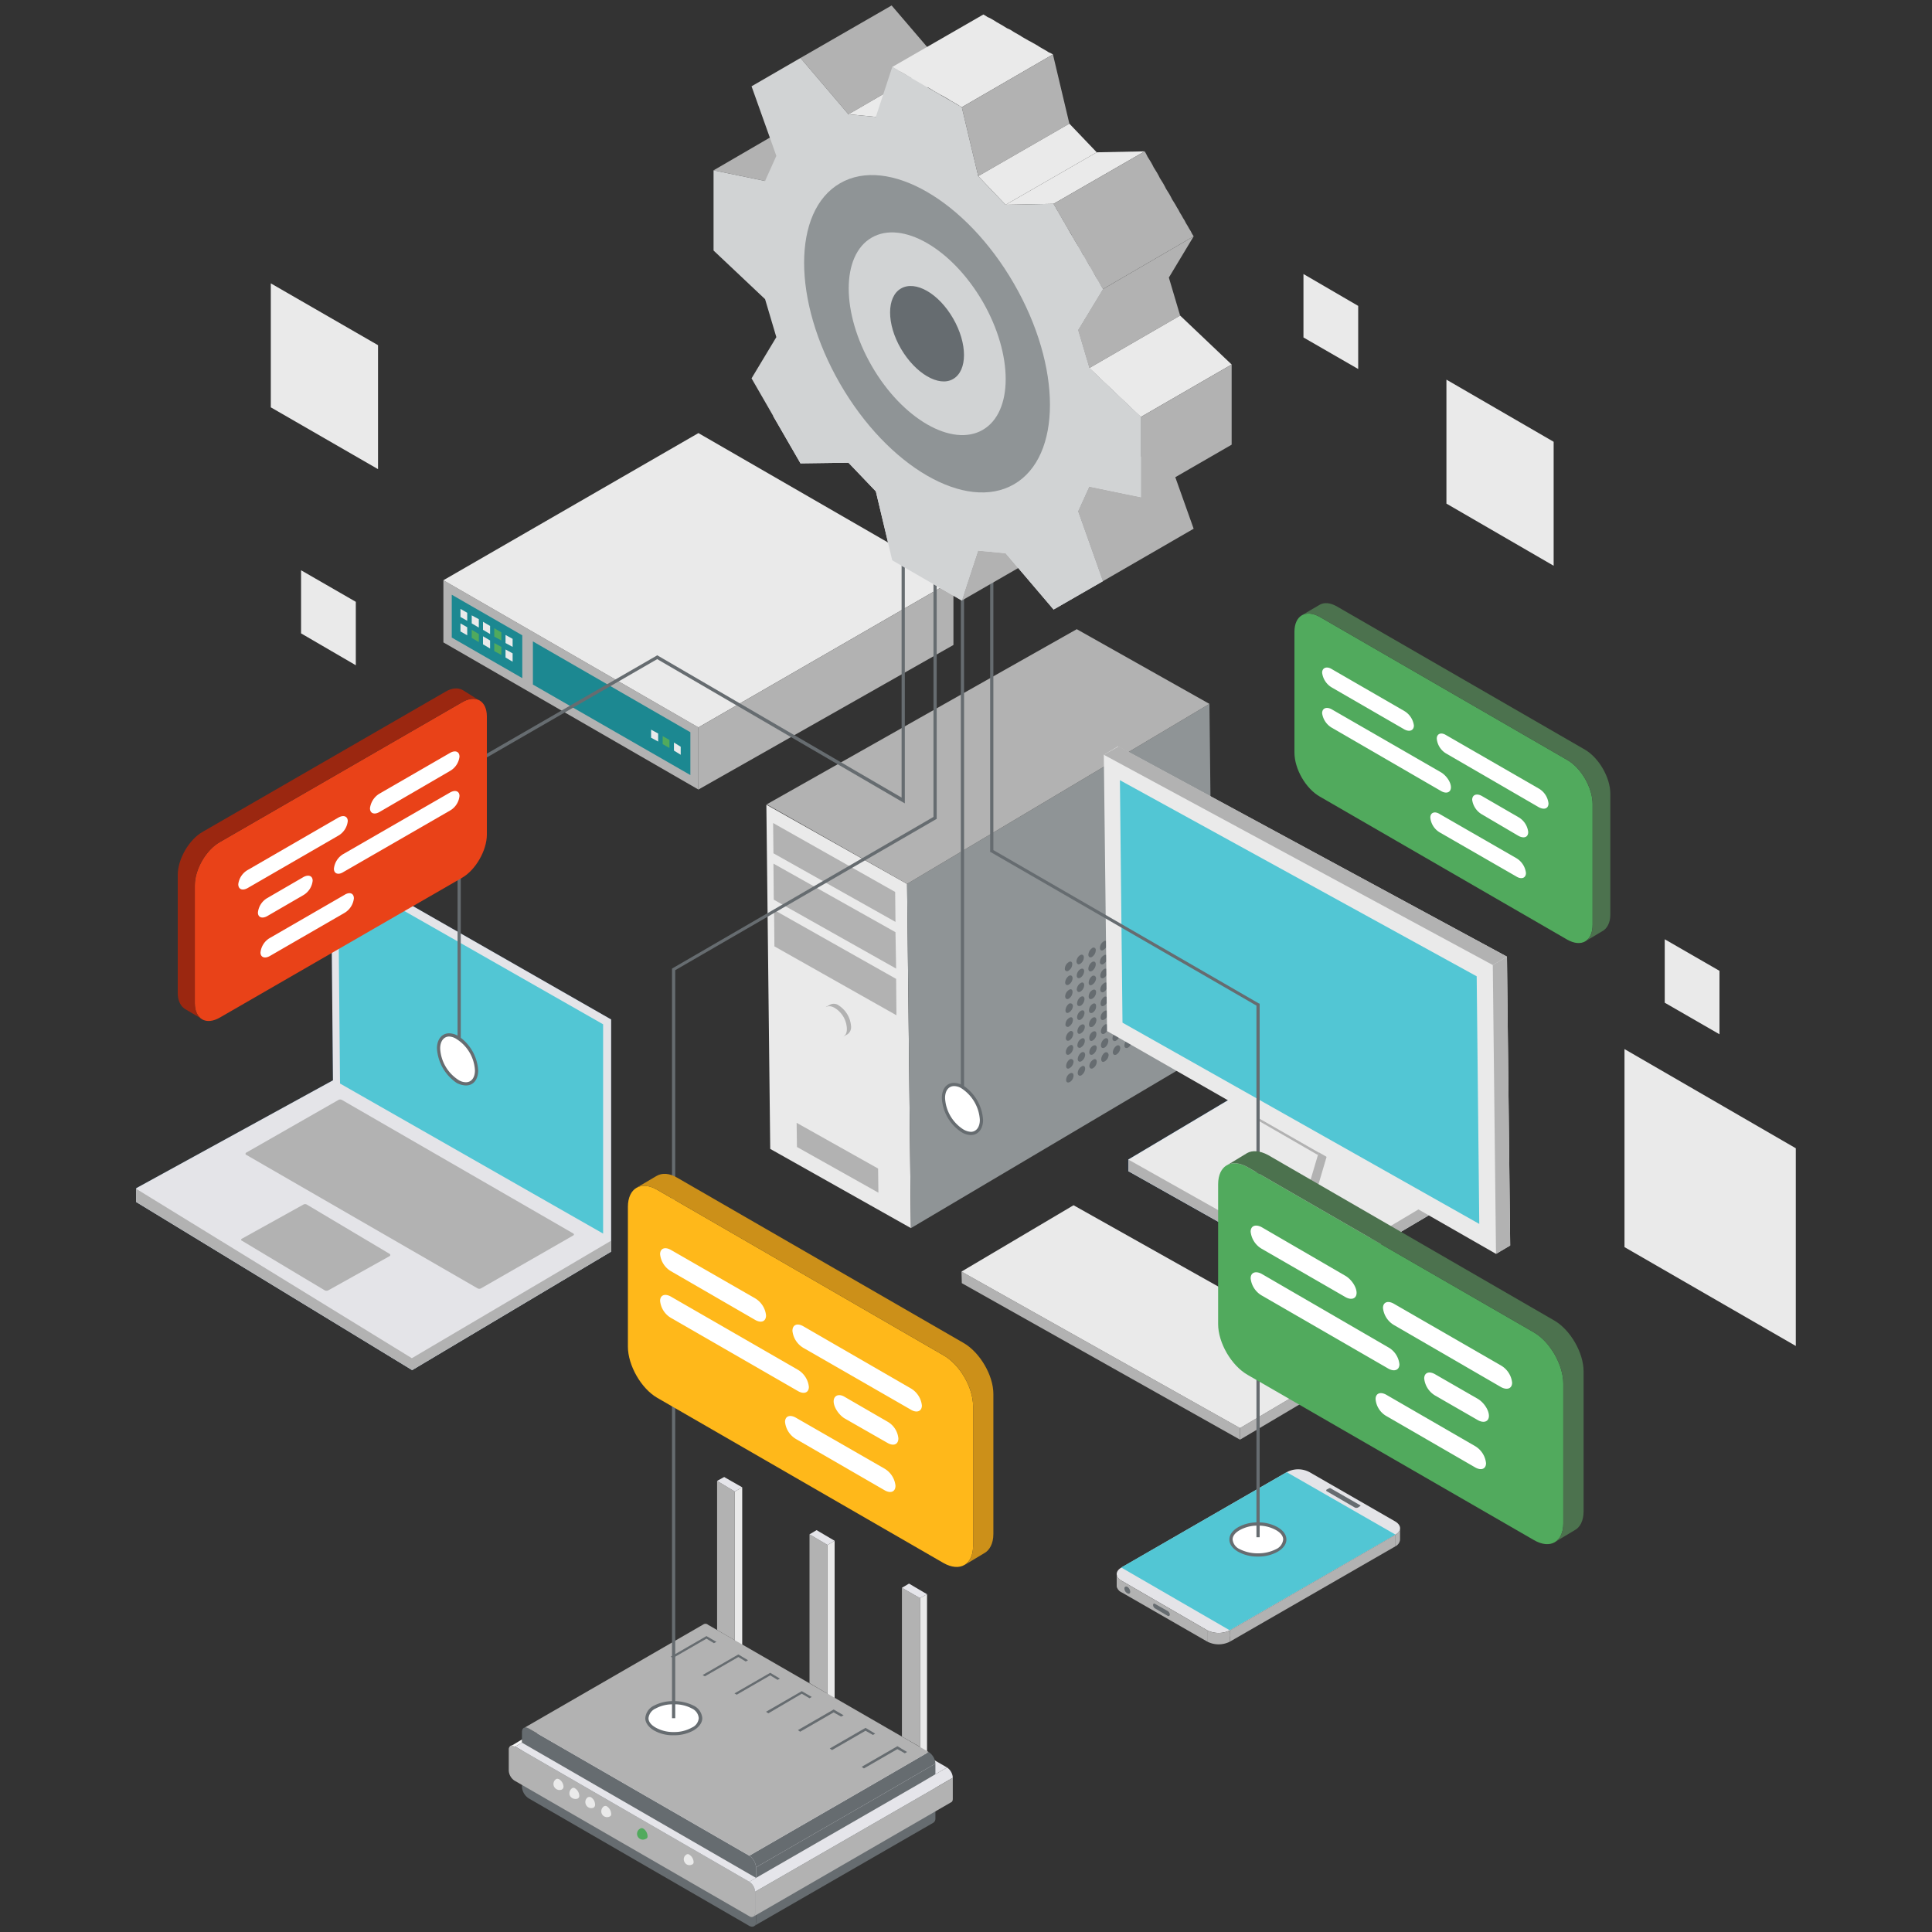 <?xml version="1.0" encoding="UTF-8"?> <svg xmlns="http://www.w3.org/2000/svg" id="Layer_1" data-name="Layer 1" viewBox="0 0 600 600"><rect x="0" y="0" width="600" height="600" fill="#333333" stroke="none"/><g><g><polygon points="137.7 199.5 216.9 245.2 216.9 225.9 137.7 180.2 137.7 199.5" style="fill: #b2b2b2"></polygon><g><polygon points="165.5 199.2 214.4 227.4 214.4 240.7 165.5 212.6 165.5 199.2" style="fill: #1c8891"></polygon><polygon points="162.2 197.3 162.2 210.6 140.3 198 140.3 184.7 162.2 197.3" style="fill: #1c8891"></polygon></g><polygon points="216.9 134.5 296.1 180.2 216.9 225.9 137.7 180.2 216.9 134.5" style="fill: #eaeaea"></polygon><polygon points="296.1 200.3 216.9 245.2 216.9 225.9 296.1 180.2 296.1 200.3" style="fill: #b2b2b2"></polygon><g><polygon points="157 199.7 159.2 200.9 159.2 198.4 157 197.2 157 199.7" style="fill: #eaeaea"></polygon><polygon points="153.5 197.7 155.7 198.9 155.7 196.4 153.5 195.1 153.5 197.7" style="fill: #51aa5d"></polygon><polygon points="150 195.6 152.2 196.9 152.2 194.4 150 193.1 150 195.6" style="fill: #eaeaea"></polygon><polygon points="146.5 193.6 148.7 194.9 148.7 192.3 146.5 191.1 146.5 193.6" style="fill: #eaeaea"></polygon><polygon points="143 191.6 145.1 192.8 145.1 190.3 143 189.1 143 191.6" style="fill: #eaeaea"></polygon></g><g><polygon points="157 204.2 159.2 205.5 159.2 202.9 157 201.7 157 204.2" style="fill: #eaeaea"></polygon><polygon points="153.5 202.2 155.7 203.4 155.7 200.9 153.5 199.7 153.5 202.2" style="fill: #51aa5d"></polygon><polygon points="150 200.1 152.2 201.4 152.2 198.9 150 197.6 150 200.1" style="fill: #eaeaea"></polygon><polygon points="146.5 198.1 148.7 199.4 148.7 196.9 146.5 195.6 146.5 198.1" style="fill: #51aa5d"></polygon><polygon points="143 196.1 145.1 197.3 145.1 194.8 143 193.6 143 196.1" style="fill: #eaeaea"></polygon></g><g><polygon points="209.3 233.1 211.4 234.4 211.4 231.9 209.3 230.6 209.3 233.1" style="fill: #eaeaea"></polygon><polygon points="205.8 231.1 207.9 232.3 207.9 229.8 205.8 228.6 205.8 231.1" style="fill: #51aa5d"></polygon><polygon points="202.2 229.1 204.4 230.3 204.4 227.8 202.2 226.6 202.2 229.1" style="fill: #eaeaea"></polygon></g></g><g><polygon points="287.9 495.1 285.7 496.3 285.7 542.5 287.9 546.1 287.9 495.1" style="fill: #eaeaea"></polygon><g><polygon points="285.7 496.3 280.1 493.1 280.1 539.3 285.7 542.5 285.7 496.3" style="fill: #b2b2b2"></polygon><polygon points="287.9 495.1 285.7 496.3 280.1 493.1 282.3 491.8 287.9 495.1" style="fill: #e5e5ea"></polygon><polygon points="259.2 478.5 257 479.8 257 526 259.2 529.5 259.2 478.5" style="fill: #eaeaea"></polygon><polygon points="257 479.8 251.4 476.5 251.4 522.7 257 526 257 479.8" style="fill: #b2b2b2"></polygon><polygon points="259.2 478.5 257 479.8 251.4 476.5 253.6 475.2 259.2 478.5" style="fill: #e5e5ea"></polygon><polygon points="230.5 461.9 228.2 463.2 228.2 509.4 230.5 512.9 230.5 461.9" style="fill: #eaeaea"></polygon><polygon points="228.2 463.2 222.7 459.9 222.7 506.2 228.2 509.4 228.2 463.2" style="fill: #b2b2b2"></polygon><polygon points="230.5 461.9 228.2 463.2 222.7 459.9 224.9 458.7 230.5 461.9" style="fill: #e5e5ea"></polygon><polygon points="216.6 508.9 216.3 508.5 216.6 508.9 216.6 508.9"></polygon><path d="M294.1,548.9l-9.2,5.4-50.1,28.9-72.7-42L220,506.8c.3-.2.7-.2,1.3.1Z" style="fill: #e5e5ea"></path><path d="M273.8,557.4l-39,22.5v17a1.4,1.4,0,0,1-.7,1.3l55.7-32.1a1.5,1.5,0,0,0,.7-1.4v-17Z" style="fill: #666c70"></path><path d="M290.5,547.7l-16.7,9.7-39,22.5a4.9,4.9,0,0,0-2.1-3.6L269.6,555l18.8-10.9A4.6,4.6,0,0,1,290.5,547.7Z" style="fill: #666c70"></path><path d="M234.8,579.9v17c0,1.3-1,1.8-2.1,1.2l-68.5-39.6a4.6,4.6,0,0,1-2.1-3.6V538c0-.7.2-1.2.6-1.4a1.7,1.7,0,0,1,1.5.2l68.5,39.5A4.9,4.9,0,0,1,234.8,579.9Z" style="fill: #666c70"></path><path d="M288.4,544.1,269.6,555l-36.9,21.3-68.5-39.5c-.6-.3-1.1-.4-1.4-.2l55.6-32.1a1.2,1.2,0,0,1,1.5.1Z" style="fill: #b2b2b2"></path><path d="M234.5,587.5V594a1.4,1.4,0,0,1-.5,1.2,1.2,1.2,0,0,1-1.3-.1L159.8,553a4,4,0,0,1-1.8-3.1v-6.5a1.4,1.4,0,0,1,.5-1.2,1.2,1.2,0,0,1,1.3.1l72.9,42.1A4,4,0,0,1,234.5,587.5Z" style="fill: #b2b2b2"></path><path d="M201.1,570.2a2.9,2.9,0,0,0-1.3-2.3.9.9,0,0,0-1,0,1.8,1.8,0,0,0,1.7,3.2A.8.8,0,0,0,201.1,570.2Z" style="fill: #51aa5d"></path><path d="M215.4,578.2a2.9,2.9,0,0,0-1.3-2.2.8.8,0,0,0-1,0,1.7,1.7,0,0,0-.5,2.3,1.7,1.7,0,0,0,2.2.8A.8.8,0,0,0,215.4,578.2Z" style="fill: #eaeaea"></path><path d="M189.8,563.3a2.9,2.9,0,0,0-1.3-2.3.9.9,0,0,0-1,0,1.9,1.9,0,0,0-.6,2.3,1.8,1.8,0,0,0,2.3.9A.8.8,0,0,0,189.8,563.3Z" style="fill: #eaeaea"></path><path d="M184.8,560.4a2.7,2.7,0,0,0-1.2-2.2,1.1,1.1,0,0,0-1.1,0,1.8,1.8,0,0,0-.5,2.3,1.8,1.8,0,0,0,2.3.9A1,1,0,0,0,184.8,560.4Z" style="fill: #eaeaea"></path><path d="M179.9,557.6a2.9,2.9,0,0,0-1.3-2.2.8.8,0,0,0-1,0,1.9,1.9,0,0,0-.6,2.3,2,2,0,0,0,2.3.9A.9.9,0,0,0,179.9,557.6Z" style="fill: #eaeaea"></path><path d="M175,554.8a2.9,2.9,0,0,0-1.3-2.2c-.4-.2-.8-.3-1.1,0a1.8,1.8,0,0,0-.5,2.3,1.9,1.9,0,0,0,2.3.9A1,1,0,0,0,175,554.8Z" style="fill: #eaeaea"></path><path d="M295.9,552.1l-7.4,4.3-54,31.1a4,4,0,0,0-1.8-3.1l52.2-30.1,9.2-5.4A4.1,4.1,0,0,1,295.9,552.1Z" style="fill: #e5e5ea"></path><path d="M295.9,552.1v6.5c0,.6-.2,1-.5,1.1L234,595.2a1.4,1.4,0,0,0,.5-1.2v-6.5l54-31.1Z" style="fill: #b2b2b2"></path><path d="M162.1,541.2l-2.1,1.2h-.2a1.1,1.1,0,0,0-1.2-.1l3.5-2.1Z" style="fill: #f6f6f6"></path><polygon points="234.8 583.2 162.1 541.2 160 542.4 232.7 584.4 234.8 583.2" style="fill: #e5e5ea"></polygon><path d="M258.9,531.8l-10.4,6-.7-.5,11.1-6.4,3.1,1.8-.8.4Zm9.9,5.7-10.4,6-.7-.5,11.1-6.4,3,1.8-.7.4Zm12.9,6.6-.7.4-2.3-1.3-10.4,6-.7-.5,11.1-6.4Zm-42.5-23.8-10.4,6-.7-.4,11.1-6.4,3,1.8-.7.4Zm-19.8-11.4-10.4,6-.7-.4,11.1-6.4,3.1,1.8-.8.4ZM249,526l-10.4,6.1-.7-.5,11.1-6.4,3.1,1.8-.7.4Zm-19.7-11.4-10.4,6-.7-.4,11.1-6.4,3,1.8-.7.4Z" style="fill: #666c70"></path></g></g><g><path d="M104.8,268l85,48.6v67.8h0v4.3L128,425.5,42.3,373.3V369l61.1-33.5-.6-66.9,2-.6" style="fill: #183e62"></path><g><polygon points="42.3 373.3 128 425.5 189.8 388.7 189.8 384.4 189.8 384.4 189.8 316.6 104.8 268 102.8 268.6 103.4 335.5 42.3 369 42.3 373.3" style="fill: #e4e4e8"></polygon><polygon points="105.6 336.5 105 271.2 187.3 318.1 187.3 383.1 105.6 336.5" style="fill: #52c6d4"></polygon><polygon points="189.8 388.7 128 425.5 42.3 373.3 42.3 369.2 127.9 421.8 189.8 385.3 189.8 388.7" style="fill: #b2b2b2"></polygon><path d="M75.1,384.7c-.3.2-.3.5,0,.6l25.7,15.4a1.3,1.3,0,0,0,1.2,0l19-10.6a.4.4,0,0,0,0-.7L95.3,374.1a1.1,1.1,0,0,0-1.1,0Z" style="fill: #b2b2b2"></path><path d="M76.4,358c-.2.2-.2.5,0,.6l71.9,41.5a1.1,1.1,0,0,0,1.1,0L178,383.7c.3-.2.3-.4.1-.6l-71.9-41.5a1.1,1.1,0,0,0-1.1,0Z" style="fill: #b2b2b2"></path><path d="M177.4,382.6Z" style="fill: #183f63"></path></g></g><g><g><polygon points="239.2 356.8 282.9 381.4 281.7 274.5 238 249.9 239.2 356.8" style="fill: #eaeaea"></polygon><polygon points="278.1 286.3 240.2 265 240.1 255.6 278 277 278.1 286.3" style="fill: #b2b2b2"></polygon><polygon points="278.4 315.3 240.5 293.9 240.4 282.6 278.3 304 278.4 315.3" style="fill: #b2b2b2"></polygon><polygon points="272.8 370.4 247.5 356.2 247.4 348.7 272.7 362.9 272.8 370.4" style="fill: #b2b2b2"></polygon><polygon points="278.3 300.8 240.3 279.4 240.2 268.2 278.1 289.5 278.3 300.8" style="fill: #b2b2b2"></polygon><path d="M260.4,312.2a2.5,2.5,0,0,0-2.6-.2l-1.3.7.3.6a3.7,3.7,0,0,0-.1,1.1,8.1,8.1,0,0,0,3.8,6.5,3.4,3.4,0,0,0,1.1.5l.4.5,1.2-.7a2.7,2.7,0,0,0,1.1-2.5A8.4,8.4,0,0,0,260.4,312.2Z" style="fill: #b2b2b2"></path><path d="M263,319.4c.1,2.5-1.6,3.4-3.7,2.3a8.3,8.3,0,0,1-3.8-6.5c-.1-2.4,1.6-3.4,3.7-2.2A7.9,7.9,0,0,1,263,319.4Z" style="fill: #eaeaea"></path><polygon points="376.8 325.8 282.9 381.4 281.7 274.5 375.6 218.6 376.8 325.8" style="fill: #8f9496"></polygon><g><path d="M333,299.4a2.4,2.4,0,0,1-1.1,2,.7.7,0,0,1-1.2-.6,2.5,2.5,0,0,1,1.2-2C332.5,298.4,333,298.7,333,299.4Z" style="fill: #666c70"></path><path d="M336.6,297.3a2.4,2.4,0,0,1-1.1,2c-.6.4-1.1.1-1.2-.7a2.5,2.5,0,0,1,1.2-2C336.1,296.3,336.6,296.6,336.6,297.3Z" style="fill: #666c70"></path><path d="M340.3,295.1a2.6,2.6,0,0,1-1.2,2.1c-.6.3-1.1,0-1.1-.7a2.7,2.7,0,0,1,1.1-2A.7.7,0,0,1,340.3,295.1Z" style="fill: #666c70"></path><path d="M343.9,293a2.5,2.5,0,0,1-1.2,2c-.6.4-1.1.1-1.1-.6a2.4,2.4,0,0,1,1.1-2A.7.7,0,0,1,343.9,293Z" style="fill: #666c70"></path><path d="M347.5,290.9a2.7,2.7,0,0,1-1.1,2c-.7.4-1.2.1-1.2-.7a2.7,2.7,0,0,1,1.1-2C347,289.8,347.5,290.1,347.5,290.9Z" style="fill: #666c70"></path><path d="M351.1,288.7a2.4,2.4,0,0,1-1.1,2c-.7.4-1.2.1-1.2-.6a2.4,2.4,0,0,1,1.1-2C350.6,287.7,351.1,288,351.1,288.7Z" style="fill: #666c70"></path><path d="M354.7,286.6a2.7,2.7,0,0,1-1.1,2c-.6.4-1.2.1-1.2-.7a2.5,2.5,0,0,1,1.2-2C354.2,285.6,354.7,285.8,354.7,286.6Z" style="fill: #666c70"></path><path d="M358.3,284.4a2.7,2.7,0,0,1-1.1,2.1c-.6.3-1.1,0-1.2-.7a2.5,2.5,0,0,1,1.2-2C357.8,283.4,358.3,283.7,358.3,284.4Z" style="fill: #666c70"></path><path d="M362,282.3a2.5,2.5,0,0,1-1.2,2c-.6.4-1.1.1-1.1-.6a2.7,2.7,0,0,1,1.1-2.1C361.4,281.3,361.9,281.6,362,282.3Z" style="fill: #666c70"></path></g><g><path d="M333.1,303.8a2.5,2.5,0,0,1-1.2,2c-.6.3-1.1,0-1.1-.7a2.7,2.7,0,0,1,1.1-2C332.5,302.7,333.1,303,333.1,303.8Z" style="fill: #666c70"></path><path d="M336.7,301.6a2.7,2.7,0,0,1-1.1,2c-.7.4-1.2.1-1.2-.6a2.4,2.4,0,0,1,1.1-2C336.2,300.6,336.7,300.9,336.7,301.6Z" style="fill: #666c70"></path><path d="M340.3,299.5a2.7,2.7,0,0,1-1.1,2c-.7.4-1.2.1-1.2-.7a2.7,2.7,0,0,1,1.1-2C339.8,298.4,340.3,298.7,340.3,299.5Z" style="fill: #666c70"></path><path d="M343.9,297.3a2.4,2.4,0,0,1-1.1,2,.7.7,0,0,1-1.2-.6,2.4,2.4,0,0,1,1.2-2C343.4,296.3,343.9,296.6,343.9,297.3Z" style="fill: #666c70"></path><path d="M347.5,295.2a2.7,2.7,0,0,1-1.1,2c-.6.4-1.1.1-1.2-.7a2.5,2.5,0,0,1,1.2-2C347,294.2,347.5,294.5,347.5,295.2Z" style="fill: #666c70"></path><path d="M351.2,293a2.6,2.6,0,0,1-1.2,2.1c-.6.3-1.1,0-1.1-.7a2.7,2.7,0,0,1,1.1-2C350.6,292,351.1,292.3,351.2,293Z" style="fill: #666c70"></path><path d="M354.8,290.9a2.5,2.5,0,0,1-1.2,2c-.6.4-1.1.1-1.1-.6a2.4,2.4,0,0,1,1.1-2A.7.7,0,0,1,354.8,290.9Z" style="fill: #666c70"></path><path d="M358.4,288.8a2.7,2.7,0,0,1-1.1,2c-.7.4-1.2.1-1.2-.7a2.7,2.7,0,0,1,1.1-2C357.9,287.7,358.4,288,358.4,288.8Z" style="fill: #666c70"></path><path d="M362,286.6a2.4,2.4,0,0,1-1.1,2c-.7.4-1.2.1-1.2-.6a2.4,2.4,0,0,1,1.1-2C361.5,285.6,362,285.9,362,286.6Z" style="fill: #666c70"></path></g><g><path d="M333.1,308.1a2.7,2.7,0,0,1-1.1,2c-.6.4-1.2.1-1.2-.7a2.5,2.5,0,0,1,1.2-2C332.6,307,333.1,307.3,333.1,308.1Z" style="fill: #666c70"></path><path d="M336.7,305.9a2.4,2.4,0,0,1-1.1,2c-.6.4-1.1.1-1.2-.6a2.5,2.5,0,0,1,1.2-2C336.2,304.9,336.7,305.2,336.7,305.9Z" style="fill: #666c70"></path><path d="M340.4,303.8a2.5,2.5,0,0,1-1.2,2c-.6.4-1.1.1-1.1-.6a2.7,2.7,0,0,1,1.1-2.1C339.8,302.8,340.3,303.1,340.4,303.8Z" style="fill: #666c70"></path><path d="M344,301.7a2.5,2.5,0,0,1-1.2,2c-.6.3-1.1,0-1.1-.7a2.7,2.7,0,0,1,1.1-2C343.4,300.6,344,300.9,344,301.7Z" style="fill: #666c70"></path><path d="M347.6,299.5a2.7,2.7,0,0,1-1.1,2c-.7.4-1.2.1-1.2-.6a2.4,2.4,0,0,1,1.1-2C347.1,298.5,347.6,298.8,347.6,299.5Z" style="fill: #666c70"></path><path d="M351.2,297.4a2.7,2.7,0,0,1-1.1,2c-.7.4-1.2.1-1.2-.7a2.7,2.7,0,0,1,1.1-2C350.7,296.3,351.2,296.6,351.2,297.4Z" style="fill: #666c70"></path><path d="M354.8,295.2a2.4,2.4,0,0,1-1.1,2,.7.7,0,0,1-1.2-.6,2.4,2.4,0,0,1,1.2-2C354.3,294.2,354.8,294.5,354.8,295.2Z" style="fill: #666c70"></path><path d="M358.4,293.1a2.7,2.7,0,0,1-1.1,2c-.6.4-1.2.1-1.2-.7a2.5,2.5,0,0,1,1.2-2C357.9,292.1,358.4,292.4,358.4,293.1Z" style="fill: #666c70"></path><path d="M362.1,290.9a2.6,2.6,0,0,1-1.2,2.1c-.6.3-1.1,0-1.1-.7a2.4,2.4,0,0,1,1.1-2C361.5,289.9,362,290.2,362.1,290.9Z" style="fill: #666c70"></path></g><g><path d="M333.2,312.4a2.5,2.5,0,0,1-1.2,2c-.6.4-1.1.1-1.1-.6a2.7,2.7,0,0,1,1.1-2.1A.8.8,0,0,1,333.2,312.4Z" style="fill: #666c70"></path><path d="M336.8,310.3a2.7,2.7,0,0,1-1.1,2c-.7.3-1.2.1-1.2-.7a2.7,2.7,0,0,1,1.1-2C336.3,309.2,336.8,309.5,336.8,310.3Z" style="fill: #666c70"></path><path d="M340.4,308.1a2.4,2.4,0,0,1-1.1,2c-.7.4-1.2.1-1.2-.6a2.4,2.4,0,0,1,1.1-2C339.9,307.1,340.4,307.4,340.4,308.1Z" style="fill: #666c70"></path><path d="M344,306a2.7,2.7,0,0,1-1.1,2c-.6.4-1.2.1-1.2-.7a2.5,2.5,0,0,1,1.2-2C343.5,304.9,344,305.2,344,306Z" style="fill: #666c70"></path><path d="M347.6,303.8a2.4,2.4,0,0,1-1.1,2,.7.7,0,0,1-1.2-.6,2.5,2.5,0,0,1,1.2-2C347.1,302.8,347.6,303.1,347.6,303.8Z" style="fill: #666c70"></path><path d="M351.3,301.7a2.5,2.5,0,0,1-1.2,2c-.6.4-1.1.1-1.1-.6a2.5,2.5,0,0,1,1.1-2.1C350.7,300.7,351.2,301,351.3,301.7Z" style="fill: #666c70"></path><path d="M354.9,299.6a2.5,2.5,0,0,1-1.2,2c-.6.3-1.1,0-1.1-.7a2.7,2.7,0,0,1,1.1-2C354.3,298.5,354.9,298.8,354.9,299.6Z" style="fill: #666c70"></path><path d="M358.5,297.4a2.5,2.5,0,0,1-1.2,2c-.6.4-1.1.1-1.1-.6a2.4,2.4,0,0,1,1.1-2C358,296.4,358.5,296.7,358.5,297.4Z" style="fill: #666c70"></path><path d="M362.1,295.3a2.7,2.7,0,0,1-1.1,2c-.7.4-1.2.1-1.2-.7a2.7,2.7,0,0,1,1.1-2C361.6,294.2,362.1,294.5,362.1,295.3Z" style="fill: #666c70"></path></g><g><path d="M333.2,316.7a2.4,2.4,0,0,1-1.1,2,.7.7,0,0,1-1.2-.6,2.3,2.3,0,0,1,1.2-2C332.7,315.7,333.2,316,333.2,316.7Z" style="fill: #666c70"></path><path d="M336.8,314.6a2.7,2.7,0,0,1-1.1,2c-.6.4-1.2.1-1.2-.7a2.5,2.5,0,0,1,1.2-2C336.3,313.6,336.8,313.8,336.8,314.6Z" style="fill: #666c70"></path><path d="M340.4,312.4a2.3,2.3,0,0,1-1.1,2.1c-.6.3-1.1,0-1.1-.7a2.4,2.4,0,0,1,1.1-2C339.9,311.4,340.4,311.7,340.4,312.4Z" style="fill: #666c70"></path><path d="M344.1,310.3a2.5,2.5,0,0,1-1.2,2c-.6.4-1.1.1-1.1-.6a2.7,2.7,0,0,1,1.1-2.1A.8.8,0,0,1,344.1,310.3Z" style="fill: #666c70"></path><path d="M347.7,308.2a2.5,2.5,0,0,1-1.2,2c-.6.3-1.1.1-1.1-.7a2.7,2.7,0,0,1,1.1-2C347.2,307.1,347.7,307.4,347.7,308.2Z" style="fill: #666c70"></path><path d="M351.3,306a2.4,2.4,0,0,1-1.1,2c-.7.4-1.2.1-1.2-.6a2.4,2.4,0,0,1,1.1-2C350.8,305,351.3,305.3,351.3,306Z" style="fill: #666c70"></path><path d="M354.9,303.9a2.7,2.7,0,0,1-1.1,2c-.7.4-1.2.1-1.2-.7a2.5,2.5,0,0,1,1.2-2C354.4,302.8,354.9,303.1,354.9,303.9Z" style="fill: #666c70"></path><path d="M358.5,301.7a2.4,2.4,0,0,1-1.1,2,.7.7,0,0,1-1.2-.6,2.5,2.5,0,0,1,1.2-2C358,300.7,358.5,301,358.5,301.7Z" style="fill: #666c70"></path><path d="M362.1,299.6a2.4,2.4,0,0,1-1.1,2c-.6.4-1.1.1-1.1-.6a2.5,2.5,0,0,1,1.1-2.1C361.6,298.6,362.1,298.9,362.1,299.6Z" style="fill: #666c70"></path></g><g><path d="M333.3,321a2.6,2.6,0,0,1-1.2,2.1c-.6.3-1.1,0-1.1-.7a2.7,2.7,0,0,1,1.1-2A.7.7,0,0,1,333.3,321Z" style="fill: #666c70"></path><path d="M336.9,318.9a2.5,2.5,0,0,1-1.2,2c-.6.4-1.1.1-1.1-.6a2.4,2.4,0,0,1,1.1-2C336.4,317.9,336.9,318.2,336.9,318.9Z" style="fill: #666c70"></path><path d="M340.5,316.8a2.7,2.7,0,0,1-1.1,2c-.7.4-1.2.1-1.2-.7a2.7,2.7,0,0,1,1.1-2C340,315.7,340.5,316,340.5,316.8Z" style="fill: #666c70"></path><path d="M344.1,314.6a2.4,2.4,0,0,1-1.1,2c-.7.4-1.2.1-1.2-.6a2.3,2.3,0,0,1,1.2-2C343.6,313.6,344.1,313.9,344.1,314.6Z" style="fill: #666c70"></path><path d="M347.7,312.5a2.7,2.7,0,0,1-1.1,2c-.6.4-1.2.1-1.2-.7a2.5,2.5,0,0,1,1.2-2C347.2,311.5,347.7,311.7,347.7,312.5Z" style="fill: #666c70"></path><path d="M351.3,310.3a2.5,2.5,0,0,1-1.1,2.1c-.6.3-1.1,0-1.1-.7a2.4,2.4,0,0,1,1.1-2C350.8,309.3,351.3,309.6,351.3,310.3Z" style="fill: #666c70"></path><path d="M355,308.2a2.5,2.5,0,0,1-1.2,2c-.6.4-1.1.1-1.1-.6a2.7,2.7,0,0,1,1.1-2.1A.8.8,0,0,1,355,308.2Z" style="fill: #666c70"></path><path d="M358.6,306.1a2.5,2.5,0,0,1-1.2,2c-.6.3-1.1.1-1.1-.7a2.7,2.7,0,0,1,1.1-2C358,305,358.6,305.3,358.6,306.1Z" style="fill: #666c70"></path><path d="M362.2,303.9a2.4,2.4,0,0,1-1.1,2c-.7.4-1.2.1-1.2-.6a2.4,2.4,0,0,1,1.1-2C361.7,302.9,362.2,303.2,362.2,303.9Z" style="fill: #666c70"></path></g><g><path d="M333.3,325.4a2.7,2.7,0,0,1-1.1,2c-.7.4-1.2.1-1.2-.7a2.5,2.5,0,0,1,1.2-2C332.8,324.3,333.3,324.6,333.3,325.4Z" style="fill: #666c70"></path><path d="M336.9,323.2a2.4,2.4,0,0,1-1.1,2,.7.7,0,0,1-1.2-.6,2.4,2.4,0,0,1,1.2-2C336.4,322.2,336.9,322.5,336.9,323.2Z" style="fill: #666c70"></path><path d="M340.5,321.1a2.4,2.4,0,0,1-1.1,2c-.6.4-1.1.1-1.1-.7a2.2,2.2,0,0,1,1.1-2C340,320.1,340.5,320.3,340.5,321.1Z" style="fill: #666c70"></path><path d="M344.2,318.9A2.6,2.6,0,0,1,343,321c-.6.3-1.1,0-1.1-.7a2.7,2.7,0,0,1,1.1-2A.7.7,0,0,1,344.2,318.9Z" style="fill: #666c70"></path><path d="M347.8,316.8a2.5,2.5,0,0,1-1.2,2c-.6.4-1.1.1-1.1-.6a2.7,2.7,0,0,1,1.1-2.1A.8.8,0,0,1,347.8,316.8Z" style="fill: #666c70"></path><path d="M351.4,314.7a2.7,2.7,0,0,1-1.1,2c-.7.4-1.2.1-1.2-.7a2.7,2.7,0,0,1,1.1-2C350.9,313.6,351.4,313.9,351.4,314.7Z" style="fill: #666c70"></path><path d="M355,312.5a2.4,2.4,0,0,1-1.1,2c-.7.4-1.2.1-1.2-.6a2.4,2.4,0,0,1,1.1-2C354.5,311.5,355,311.8,355,312.5Z" style="fill: #666c70"></path><path d="M358.6,310.4a2.7,2.7,0,0,1-1.1,2c-.6.4-1.2.1-1.2-.7a2.5,2.5,0,0,1,1.2-2C358.1,309.4,358.6,309.6,358.6,310.4Z" style="fill: #666c70"></path><path d="M362.2,308.2a2.7,2.7,0,0,1-1.1,2.1c-.6.3-1.1,0-1.2-.7a2.5,2.5,0,0,1,1.2-2C361.7,307.2,362.2,307.5,362.2,308.2Z" style="fill: #666c70"></path></g><g><path d="M333.4,329.7a2.5,2.5,0,0,1-1.2,2c-.6.4-1.1.1-1.1-.6a2.7,2.7,0,0,1,1.1-2.1A.8.8,0,0,1,333.4,329.7Z" style="fill: #666c70"></path><path d="M337,327.6a2.5,2.5,0,0,1-1.2,2c-.6.3-1.1,0-1.1-.7a2.7,2.7,0,0,1,1.1-2C336.4,326.5,337,326.8,337,327.6Z" style="fill: #666c70"></path><path d="M340.6,325.4a2.7,2.7,0,0,1-1.1,2c-.7.4-1.2.1-1.2-.6a2.4,2.4,0,0,1,1.1-2C340.1,324.4,340.6,324.7,340.6,325.4Z" style="fill: #666c70"></path><path d="M344.2,323.3a2.7,2.7,0,0,1-1.1,2c-.7.4-1.2.1-1.2-.7a2.7,2.7,0,0,1,1.1-2C343.7,322.2,344.2,322.5,344.2,323.3Z" style="fill: #666c70"></path><path d="M347.8,321.1a2.4,2.4,0,0,1-1.1,2,.7.7,0,0,1-1.2-.6,2.3,2.3,0,0,1,1.2-2C347.3,320.1,347.8,320.4,347.8,321.1Z" style="fill: #666c70"></path><path d="M351.4,319a2.7,2.7,0,0,1-1.1,2c-.6.4-1.1.1-1.2-.7a2.5,2.5,0,0,1,1.2-2C350.9,318,351.4,318.2,351.4,319Z" style="fill: #666c70"></path><path d="M355.1,316.8a2.6,2.6,0,0,1-1.2,2.1c-.6.3-1.1,0-1.1-.7a2.7,2.7,0,0,1,1.1-2C354.5,315.8,355,316.1,355.1,316.8Z" style="fill: #666c70"></path><path d="M358.7,314.7a2.5,2.5,0,0,1-1.2,2c-.6.4-1.1.1-1.1-.6a2.7,2.7,0,0,1,1.1-2.1A.8.8,0,0,1,358.7,314.7Z" style="fill: #666c70"></path><path d="M362.3,312.6a2.7,2.7,0,0,1-1.1,2c-.7.3-1.2.1-1.2-.7a2.7,2.7,0,0,1,1.1-2C361.8,311.5,362.3,311.8,362.3,312.6Z" style="fill: #666c70"></path></g><g><path d="M333.4,334a2.4,2.4,0,0,1-1.1,2c-.7.4-1.2.1-1.2-.6a2.4,2.4,0,0,1,1.1-2C332.9,333,333.4,333.3,333.4,334Z" style="fill: #666c70"></path><path d="M337,331.9a2.7,2.7,0,0,1-1.1,2c-.6.4-1.2.1-1.2-.7a2.5,2.5,0,0,1,1.2-2C336.5,330.8,337,331.1,337,331.9Z" style="fill: #666c70"></path><path d="M340.6,329.7a2.4,2.4,0,0,1-1.1,2c-.6.4-1.1.1-1.2-.6a2.5,2.5,0,0,1,1.2-2C340.1,328.7,340.6,329,340.6,329.7Z" style="fill: #666c70"></path><path d="M344.3,327.6a2.5,2.5,0,0,1-1.2,2c-.6.4-1.1.1-1.1-.6a2.7,2.7,0,0,1,1.1-2.1C343.7,326.6,344.2,326.9,344.3,327.6Z" style="fill: #666c70"></path><path d="M347.9,325.5a2.5,2.5,0,0,1-1.2,2c-.6.3-1.1,0-1.1-.7a2.7,2.7,0,0,1,1.1-2C347.3,324.4,347.9,324.7,347.9,325.5Z" style="fill: #666c70"></path><path d="M351.5,323.3a2.7,2.7,0,0,1-1.1,2c-.7.4-1.2.1-1.2-.6a2.4,2.4,0,0,1,1.1-2C351,322.3,351.5,322.6,351.5,323.3Z" style="fill: #666c70"></path><path d="M355.1,321.2a2.7,2.7,0,0,1-1.1,2c-.7.4-1.2.1-1.2-.7a2.7,2.7,0,0,1,1.1-2C354.6,320.1,355.1,320.4,355.1,321.2Z" style="fill: #666c70"></path><path d="M358.7,319a2.4,2.4,0,0,1-1.1,2,.7.7,0,0,1-1.2-.6,2.3,2.3,0,0,1,1.2-2C358.2,318,358.7,318.3,358.7,319Z" style="fill: #666c70"></path><path d="M362.3,316.9a2.7,2.7,0,0,1-1.1,2c-.6.4-1.1.1-1.2-.7a2.5,2.5,0,0,1,1.2-2C361.8,315.9,362.3,316.1,362.3,316.9Z" style="fill: #666c70"></path></g><polygon points="334.4 195.4 238.1 249.8 281.7 274.5 375.6 218.6 334.4 195.4" style="fill: #b2b2b2"></polygon></g><g><g><path d="M388.2,337.6l59.7,33.6v3.7l-37.9,22.4-59.7-33.6v-3.6l37.8-22.5" style="fill: #183e62"></path><polygon points="385.1 443.5 385.1 447.1 419.9 426.5 419.9 422.9 385.1 443.5" style="fill: #b2b2b2"></polygon><g><polygon points="298.7 398.5 385.1 447.1 385.1 443.5 298.6 394.9 298.7 398.5" style="fill: #b2b2b2"></polygon><polygon points="298.6 394.9 385.1 443.5 419.9 422.9 333.4 374.3 298.6 394.9" style="fill: #eaeaea"></polygon></g><polygon points="350.4 360.1 350.4 363.7 410.1 397.3 448 374.9 447.9 371.2 388.2 337.6 350.4 360.1" style="fill: #eaeaea"></polygon><polygon points="350.4 363.7 410.1 397.3 410.1 393.7 350.4 360.1 350.4 363.7" style="fill: #b2b2b2"></polygon><polygon points="410.1 393.7 410.1 397.3 448 374.9 447.9 371.2 410.1 393.7" style="fill: #b2b2b2"></polygon><polygon points="412.8 346.9 412.2 290.6 415.3 288.7 415.9 346 409.2 368.7 405.7 370.8 412.8 346.9" style="fill: #b2b2b2"></polygon><polygon points="343.8 320.2 464.6 389.4 469 386.8 468 297.1 347.2 231.8 342.8 234.4 343.8 320.2" style="fill: #eaeaea"></polygon><polygon points="347.4 231.8 342.8 234.4 463.6 299.7 468 297.1 347.4 231.8" style="fill: #b2b2b2"></polygon><polygon points="347.8 242.3 458.6 303.2 459.4 380.1 348.6 317.6 347.8 242.3" style="fill: #52c6d4"></polygon></g><polygon points="469 386.8 464.6 389.4 463.6 299.7 468 297.1 469 386.8" style="fill: #b2b2b2"></polygon></g><g><line x1="409.3" y1="358.7" x2="409.5" y2="357.9" style="fill: #b2b2b2"></line><line x1="390.7" y1="347.1" x2="390.4" y2="347.8" style="fill: #b2b2b2"></line><polygon points="409.5 357.9 409.3 358.7 390.4 347.8 390.6 347.1 409.5 357.9" style="fill: #b2b2b2"></polygon></g></g><g><path d="M348.3,490.9c-2-1.1-2-3,0-4.1l51.3-29.6a7.5,7.5,0,0,1,7.1,0l26.6,15.3c2,1.2,2,3,.1,4.1L382,506.3a8,8,0,0,1-7.1,0Z" style="fill: #e4e4e8"></path><path d="M412,462.6a.3.3,0,0,0,0,.5l8.8,5.1a1.4,1.4,0,0,0,.9,0l.6-.4a.2.2,0,0,0,0-.4l-8.9-5.1a.6.6,0,0,0-.8,0Z" style="fill: #666c70"></path><polygon points="348.2 486.8 381.9 506.3 433.4 476.6 399.6 457.2 348.2 486.8" style="fill: #52c6d4"></polygon><path d="M348.3,490.9l-.4-.3c-1.6,1.2-1.4,2.8.4,3.9l26.6,15.3v-3.5Z" style="fill: #b2b2b2"></path><path d="M382,506.3a8,8,0,0,1-7.1,0v3.5a7.7,7.7,0,0,0,7.1,0Z" style="fill: #b2b2b2"></path><path d="M433.4,480.2a2.6,2.6,0,0,0,1.4-2v-3.6a2.4,2.4,0,0,1-1.1,1.8l-.3.2Z" style="fill: #b2b2b2"></path><polygon points="382 506.3 381.9 508.2 382 508.2 382 509.8 433.4 480.2 433.4 476.6 382 506.3" style="fill: #b2b2b2"></polygon><path d="M348.3,490.9v3.6a2.7,2.7,0,0,1-1.5-2.1v-3.6a2.2,2.2,0,0,0,1.1,1.8Z" style="fill: #b2b2b2"></path><g><path d="M362.6,501.8l-3.9-2.3a1.3,1.3,0,0,1-.6-1c0-.5.3-.6.6-.4l3.9,2.2a1.4,1.4,0,0,1,.7,1.1C363.3,501.8,363,502,362.6,501.8Z" style="fill: #666c70"></path><path d="M351,494.3c0,.6-.4.8-.9.5a1.7,1.7,0,0,1-.9-1.5c0-.5.4-.7.9-.5A2,2,0,0,1,351,494.3Z" style="fill: #666c70"></path></g></g><rect x="298.4" y="131.1" width="1" height="213.98" style="fill: #666c70"></rect><polygon points="142.1 331.2 143.1 331.2 143.1 239.9 204.1 204.7 281 249.5 281 118 280 118 280 247.7 204.1 203.5 203.8 203.7 142.1 239.3 142.1 331.2" style="fill: #666c70"></polygon><g><path d="M293,341a13,13,0,0,0,5.9,10.2c3.2,1.8,5.9.3,5.9-3.4a13,13,0,0,0-5.9-10.2C295.6,335.7,293,337.2,293,341Z" style="fill: #fff"></path><path d="M298.6,351.6a13.5,13.5,0,0,1-6.1-10.6c0-2.9,1.5-4.7,3.8-4.7a6.3,6.3,0,0,1,2.8.8,13.8,13.8,0,0,1,6.2,10.7c0,2.8-1.5,4.7-3.8,4.7A5.7,5.7,0,0,1,298.6,351.6ZM293.5,341a12.3,12.3,0,0,0,5.6,9.7,5.2,5.2,0,0,0,2.4.8c1.7,0,2.8-1.5,2.8-3.7a12.6,12.6,0,0,0-5.7-9.8,4.3,4.3,0,0,0-2.3-.7C294.6,337.3,293.5,338.7,293.5,341Z" style="fill: #666c70"></path></g><g><path d="M136.2,325.6a12.7,12.7,0,0,0,5.9,10.2c3.2,1.9,5.9.4,5.9-3.4a13.3,13.3,0,0,0-5.9-10.2C138.8,320.4,136.2,321.9,136.2,325.6Z" style="fill: #fff"></path><path d="M141.8,336.3a14,14,0,0,1-6.1-10.7c0-2.8,1.5-4.7,3.8-4.7a5.7,5.7,0,0,1,2.9.9,13.8,13.8,0,0,1,6.1,10.6c0,2.9-1.5,4.7-3.8,4.7A6.7,6.7,0,0,1,141.8,336.3Zm-5.1-10.7a12.4,12.4,0,0,0,5.7,9.8,4.3,4.3,0,0,0,2.3.7c1.7,0,2.8-1.4,2.8-3.7a12.3,12.3,0,0,0-5.7-9.7,4.6,4.6,0,0,0-2.3-.8C137.8,321.9,136.7,323.4,136.7,325.6Z" style="fill: #666c70"></path></g><g><path d="M203.3,530.2c-3.2,1.8-3.2,4.9,0,6.8a13.6,13.6,0,0,0,11.8,0c3.3-1.9,3.3-5,0-6.8A12.9,12.9,0,0,0,203.3,530.2Z" style="fill: #fff"></path><path d="M203.1,537.4c-1.7-1-2.7-2.4-2.7-3.8a4.7,4.7,0,0,1,2.7-3.9,12.8,12.8,0,0,1,6.1-1.4,13.5,13.5,0,0,1,6.2,1.4,4.7,4.7,0,0,1,2.7,3.9c0,1.4-1,2.8-2.7,3.8a12.4,12.4,0,0,1-6.2,1.5A11.7,11.7,0,0,1,203.1,537.4Zm.5-6.8a3.7,3.7,0,0,0-2.2,3c0,1.1.8,2.1,2.2,2.9a11.1,11.1,0,0,0,5.6,1.4,11.2,11.2,0,0,0,5.7-1.4,3.5,3.5,0,0,0,2.1-2.9,3.6,3.6,0,0,0-2.1-3,11.2,11.2,0,0,0-5.7-1.3A11,11,0,0,0,203.6,530.6Z" style="fill: #666c70"></path></g><g><path d="M384.8,474.7c-3.3,1.9-3.3,4.9,0,6.8a12.7,12.7,0,0,0,11.7,0c3.3-1.9,3.3-4.9,0-6.8A12.7,12.7,0,0,0,384.8,474.7Z" style="fill: #fff"></path><path d="M384.5,481.9c-1.7-1-2.7-2.3-2.7-3.8s1-2.8,2.7-3.8a12.1,12.1,0,0,1,6.2-1.5,12,12,0,0,1,6.1,1.5c1.7,1,2.7,2.3,2.7,3.8s-1,2.8-2.7,3.8a12,12,0,0,1-6.1,1.5A12.1,12.1,0,0,1,384.5,481.9Zm.5-6.7c-1.4.8-2.2,1.8-2.2,2.9a3.7,3.7,0,0,0,2.2,3,12.3,12.3,0,0,0,5.7,1.3,12.2,12.2,0,0,0,5.6-1.3,3.7,3.7,0,0,0,2.2-3c0-1.1-.8-2.1-2.2-2.9a11.1,11.1,0,0,0-5.6-1.4A11.2,11.2,0,0,0,385,475.2Z" style="fill: #666c70"></path></g><polygon points="208.7 533.6 209.7 533.6 209.7 301.3 290.9 254.3 290.9 124.5 289.9 124.5 289.9 253.7 208.7 300.8 208.7 533.6" style="fill: #666c70"></polygon><polygon points="390.2 477.4 391.2 477.4 391.2 311.7 390.9 311.6 308.5 264 308.5 135.7 307.5 135.7 307.5 264.6 307.8 264.7 390.2 312.3 390.2 477.4" style="fill: #666c70"></polygon><g><polygon points="221.6 52.9 249.8 36.5 265.8 39.9 237.6 56.2 221.6 52.9" style="fill: #b2b2b2"></polygon><polygon points="248.6 18 276.9 1.7 291.8 19.1 263.5 35.5 248.6 18" style="fill: #b2b2b2"></polygon><polygon points="263.5 35.5 291.8 19.1 300.3 20 272 36.3 263.5 35.5" style="fill: #eaeaea;fill-rule: evenodd"></polygon><polygon points="277.1 20.8 305.4 4.5 306.1 4.9 306.7 5.3 307.4 5.6 308.1 6 308.8 6.4 309.4 6.8 310.1 7.2 310.8 7.6 311.5 8 312.1 8.4 312.8 8.8 313.5 9.1 314.2 9.5 314.8 9.9 315.5 10.3 316.2 10.7 316.9 11.1 317.5 11.5 318.2 11.9 318.9 12.3 319.6 12.7 320.2 13 320.9 13.4 321.6 13.8 322.3 14.2 322.9 14.6 323.6 15 324.3 15.4 325 15.8 325.6 16.2 326.3 16.5 327 16.9 298.7 33.3 298 32.9 297.4 32.5 296.7 32.1 296 31.7 295.3 31.3 294.7 30.9 294 30.5 293.3 30.1 292.6 29.7 292 29.4 291.3 29 290.6 28.6 289.9 28.2 289.3 27.8 288.6 27.4 287.9 27 287.2 26.6 286.6 26.2 285.9 25.9 285.2 25.5 284.5 25.1 283.9 24.7 283.2 24.3 282.5 23.9 281.8 23.5 281.2 23.1 280.5 22.7 279.8 22.3 279.1 22 278.5 21.6 277.8 21.2 277.1 20.8" style="fill: #eaeaea;fill-rule: evenodd"></polygon><polygon points="298.7 33.3 327 16.9 332.1 38.4 303.8 54.7 298.7 33.3" style="fill: #b2b2b2"></polygon><polygon points="303.8 54.7 332.1 38.4 340.6 47.3 312.3 63.6 303.8 54.7" style="fill: #eaeaea"></polygon><polygon points="312.3 63.6 340.6 47.3 355.5 47 327.2 63.3 312.3 63.6" style="fill: #eaeaea;fill-rule: evenodd"></polygon><polygon points="327.2 63.3 355.5 47 356 47.9 356.4 48.7 356.9 49.5 357.4 50.3 357.9 51.2 358.3 52 358.8 52.8 359.3 53.6 359.8 54.5 360.2 55.3 360.7 56.1 361.2 56.9 361.7 57.8 362.1 58.6 362.6 59.4 363.1 60.2 363.6 61.1 364 61.9 364.5 62.7 365 63.5 365.5 64.4 366 65.2 366.4 66 366.9 66.8 367.4 67.7 367.9 68.5 368.3 69.3 368.8 70.1 369.3 71 369.8 71.8 370.2 72.6 370.7 73.4 342.5 89.8 342 88.9 341.5 88.1 341 87.3 340.6 86.5 340.1 85.6 339.6 84.8 339.1 84 338.6 83.2 338.2 82.3 337.7 81.5 337.2 80.7 336.7 79.9 336.3 79 335.8 78.2 335.3 77.4 334.8 76.5 334.4 75.7 333.9 74.9 333.4 74.1 332.9 73.2 332.5 72.4 332 71.6 331.5 70.8 331 69.9 330.5 69.1 330.1 68.3 329.6 67.5 329.1 66.6 328.6 65.8 328.2 65 327.7 64.2 327.2 63.3" style="fill: #b2b2b2;fill-rule: evenodd"></polygon><polygon points="342.5 89.8 370.7 73.4 363 86.2 366.5 98 338.3 114.3 334.8 102.5 342.5 89.8" style="fill: #b2b2b2;fill-rule: evenodd"></polygon><polygon points="338.3 114.3 366.5 98 382.5 113.2 354.3 129.5 338.3 114.3" style="fill: #eaeaea;fill-rule: evenodd"></polygon><path d="M354.3,129.5l28.2-16.3v24.9L365,148.2l5.7,16-28.2,16.3-7.7-21.7,3.5-7.7,16-9.3Z" style="fill: #b2b2b2;fill-rule: evenodd"></path><polygon points="303.8 171 332.1 154.6 327 170.2 298.7 186.5 303.8 171" style="fill: #b2b2b2;fill-rule: evenodd"></polygon><path d="M333.9,75l8.6,14.8-7.7,12.7,3.5,11.8,16,15.2v24.9l-16-3.3-3.5,7.7,7.7,21.7-15.3,8.8-14.9-17.5-8.5-.8-5.1,15.5L277.1,174,272,152.6l-8.5-8.9-14.9.2-8.5-14.7,37.3-21.5.9,1.5c5.3,9.2,13.9,14.2,19.3,11.1s5.3-13,0-22.2a5.6,5.6,0,0,0-1-1.5Z" style="fill: #e4e4e8;fill-rule: evenodd"></path><polygon points="297.6 120.3 325.8 104 325.3 104.3 324.8 104.5 324.2 104.7 323.7 104.8 323.1 104.9 322.5 104.9 321.9 104.9 321.3 104.9 320.7 104.8 320.1 104.7 319.4 104.5 318.8 104.3 318.1 104 317.5 103.8 316.8 103.4 316.2 103.1 315.5 102.7 314.9 102.2 314.2 101.8 313.6 101.3 312.9 100.7 312.3 100.2 311.7 99.6 311 99 310.4 98.3 309.8 97.6 309.2 96.9 308.7 96.1 308.1 95.4 307.6 94.6 307 93.7 306.5 92.9 306 92 305.6 91.2 305.2 90.3 304.8 89.4 304.4 88.5 304.1 87.7 303.8 86.8 303.5 85.9 303.3 85.1 303.1 84.3 302.9 83.4 302.8 82.6 302.7 81.8 302.6 81 302.6 80.2 302.5 79.4 302.6 78.7 302.6 78 302.7 77.3 302.8 76.6 302.9 75.9 303.1 75.3 303.3 74.7 303.5 74.1 303.8 73.5 304.1 73 304.4 72.5 304.8 72.1 305.2 71.6 305.6 71.3 306 70.9 306.5 70.6 278.3 86.9 277.8 87.2 277.3 87.6 276.9 88 276.5 88.4 276.2 88.8 275.8 89.3 275.5 89.9 275.3 90.4 275 91 274.8 91.6 274.7 92.2 274.5 92.9 274.4 93.6 274.3 94.3 274.3 95 274.3 95.8 274.3 96.5 274.3 97.3 274.4 98.1 274.5 98.9 274.7 99.7 274.8 100.6 275 101.4 275.3 102.3 275.5 103.1 275.8 104 276.2 104.9 276.5 105.7 276.9 106.6 277.3 107.5 277.8 108.3 278.3 109.2 278.8 110.1 279.3 110.9 279.8 111.7 280.4 112.5 281 113.2 281.6 113.9 282.2 114.6 282.8 115.3 283.4 115.9 284 116.5 284.7 117.1 285.3 117.6 286 118.1 286.6 118.6 287.3 119 287.9 119.4 288.6 119.8 289.2 120.1 289.9 120.4 290.5 120.6 291.2 120.8 291.8 121 292.4 121.1 293.1 121.2 293.7 121.2 294.3 121.3 294.9 121.2 295.4 121.1 296 121 296.5 120.8 297.1 120.6 297.6 120.3" style="fill: #666c70;fill-rule: evenodd"></polygon><path d="M241.1,104.7l-7.7,12.8,15.2,26.4,14.9-.2,8.5,8.9,5.1,21.4,21.6,12.5,5.1-15.5,8.5.8,14.9,17.5,15.3-8.8-7.7-21.7,3.5-7.7,16,3.3V129.5l-16-15.2-3.5-11.8,7.7-12.7L327.2,63.3l-14.9.3-8.5-8.9-5.1-21.4L277.1,20.8,272,36.3l-8.5-.8L248.6,18l-15.2,8.8,7.7,21.6-3.5,7.8-16-3.3V77.8l16,15.1,3.5,11.8Zm37.2-17.8c5.3-3.1,13.9,1.9,19.3,11.2s5.3,19.2,0,22.2-14-1.9-19.3-11.1S272.9,90,278.3,86.9Z" style="fill: #d1d3d4;fill-rule: evenodd"></path><path d="M260.9,119.2c14.9,25.8,39.1,39.8,54,31.2s14.9-36.5,0-62.3-39.1-39.8-54-31.2-14.9,36.5,0,62.3Zm17.4-32.3c5.3-3.1,13.9,1.9,19.3,11.2s5.3,19.2,0,22.2-14-1.9-19.3-11.1S272.9,90,278.3,86.9Z" style="fill: #8f9496;fill-rule: evenodd"></path><path d="M305.2,93.7c9.5,16.5,9.5,34.3,0,39.8s-25-3.4-34.5-19.9-9.5-34.3,0-39.8,24.9,3.4,34.5,19.9Zm-9.2,24c4.5-2.6,4.5-11,0-18.8S284.3,87,279.8,89.6s-4.5,11,0,18.7S291.6,120.3,296,117.7Z" style="fill: #d1d3d4;fill-rule: evenodd"></path></g><g><g><path d="M68.3,261.5l75.2-43.4c4.2-2.5,7.7-.5,7.7,4.4v36.7c0,4.9-3.5,11-7.7,13.4L68.3,316c-4.3,2.5-7.8.5-7.8-4.4V274.9C60.5,270,64,263.9,68.3,261.5Z" style="fill: #e94218"></path><path d="M60.5,311.6V274.9c0-4.9,3.5-11,7.8-13.4l75.2-43.4c2.1-1.2,3.9-1.4,5.3-.6h0l-5.1-3.2c-1.5-.8-3.4-.7-5.5.6L63,258.3c-4.3,2.4-7.8,8.5-7.8,13.4v36.7c0,2.5,1,4.3,2.5,5.1l5.1,3h0C61.4,315.7,60.5,314,60.5,311.6Z" style="fill: #9b2710"></path></g><g><path d="M114.9,251c0,1.6,1.3,2.1,2.9,1.2l22-12.8a5.9,5.9,0,0,0,2.9-4.4c0-1.6-1.3-2.1-2.9-1.2l-22,12.7A6.2,6.2,0,0,0,114.9,251Z" style="fill: #fff"></path><path d="M103.7,269.8c0,1.5,1.3,2,2.8,1.1l33.3-19.2a5.9,5.9,0,0,0,2.9-4.5c0-1.5-1.3-2-2.9-1.1l-33.3,19.2A6,6,0,0,0,103.7,269.8Z" style="fill: #fff"></path><path d="M80.1,283.4c0,1.5,1.3,2,2.9,1.1L94.2,278a5.9,5.9,0,0,0,2.9-4.5c0-1.5-1.3-2-2.9-1.1L83,278.9A5.9,5.9,0,0,0,80.1,283.4Z" style="fill: #fff"></path><path d="M74,274.6c0,1.6,1.3,2.1,2.9,1.2l28.2-16.3A5.9,5.9,0,0,0,108,255c0-1.5-1.3-2-2.9-1.1L76.9,270.2A5.9,5.9,0,0,0,74,274.6Z" style="fill: #fff"></path><path d="M80.9,295.8c0,1.5,1.3,2,2.9,1.1L107,283.5a6,6,0,0,0,2.9-4.5c0-1.6-1.3-2.1-2.9-1.1L83.8,291.3A5.9,5.9,0,0,0,80.9,295.8Z" style="fill: #fff"></path></g></g><g><g><path d="M293,420.9l-88.9-51.4c-5-2.9-9.1-.5-9.1,5.3v43.4c0,5.8,4.1,13,9.1,15.9L293,485.4c5.1,2.9,9.2.5,9.2-5.3V436.7C302.2,430.9,298.1,423.8,293,420.9Z" style="fill: #ffb81a"></path><path d="M302.2,480.1V436.7c0-5.8-4.1-12.9-9.2-15.8l-88.9-51.4c-2.4-1.4-4.6-1.5-6.3-.7h0l6.1-3.6c1.7-1,4-.9,6.5.6l88.9,51.3c5,2.9,9.2,10,9.2,15.8v43.5c0,3-1.2,5.1-2.9,6l-6,3.6h0C301.2,485,302.2,483,302.2,480.1Z" style="fill: #cc9019"></path></g><g><path d="M237.9,408.5c0,1.9-1.5,2.5-3.4,1.4l-26.1-15.1a6.9,6.9,0,0,1-3.4-5.3c0-1.8,1.5-2.4,3.4-1.3l26.1,15A7,7,0,0,1,237.9,408.5Z" style="fill: #fff"></path><path d="M251.2,430.7c0,1.8-1.5,2.4-3.4,1.3l-39.4-22.7A6.9,6.9,0,0,1,205,404c0-1.8,1.5-2.4,3.4-1.3l39.4,22.7A7,7,0,0,1,251.2,430.7Z" style="fill: #fff"></path><path d="M279,446.7c0,1.9-1.5,2.5-3.4,1.4l-13.3-7.6c-1.8-1.1-3.4-3.5-3.4-5.3s1.6-2.5,3.4-1.4l13.3,7.7A6.7,6.7,0,0,1,279,446.7Z" style="fill: #fff"></path><path d="M286.3,436.5c0,1.8-1.6,2.4-3.4,1.3l-33.4-19.2a7,7,0,0,1-3.4-5.3c0-1.9,1.5-2.5,3.4-1.4l33.4,19.3A7,7,0,0,1,286.3,436.5Z" style="fill: #fff"></path><path d="M278.1,461.4c0,1.9-1.5,2.5-3.4,1.4l-27.5-15.9a7,7,0,0,1-3.4-5.3c0-1.8,1.5-2.4,3.4-1.3l27.5,15.8A7,7,0,0,1,278.1,461.4Z" style="fill: #fff"></path></g></g><g><g><path d="M476.4,413.8l-88.9-51.3c-5.1-2.9-9.2-.5-9.2,5.3v43.4c0,5.8,4.1,12.9,9.2,15.8l88.9,51.3c5,2.9,9.1.6,9.1-5.2V429.7C485.5,423.9,481.4,416.7,476.4,413.8Z" style="fill: #51aa5d"></path><path d="M485.5,473.1V429.7c0-5.8-4.1-13-9.1-15.9l-88.9-51.3c-2.5-1.4-4.7-1.6-6.3-.7h0l6.1-3.7c1.6-.9,3.9-.8,6.5.6l88.9,51.4c5,2.9,9.1,10,9.1,15.8v43.4c0,3-1.1,5.1-2.9,6l-6,3.6h0C484.5,477.9,485.5,475.9,485.5,473.1Z" style="fill: #4c724e"></path></g><g><path d="M421.3,401.5c0,1.8-1.6,2.4-3.5,1.3l-26-15a7,7,0,0,1-3.4-5.3c0-1.8,1.5-2.4,3.4-1.4l26,15.1C419.7,397.3,421.3,399.7,421.3,401.5Z" style="fill: #fff"></path><path d="M434.6,423.7c0,1.8-1.6,2.4-3.5,1.3l-39.3-22.7a7,7,0,0,1-3.4-5.3c0-1.8,1.5-2.4,3.4-1.4l39.3,22.8A6.8,6.8,0,0,1,434.6,423.7Z" style="fill: #fff"></path><path d="M462.4,439.7c0,1.8-1.6,2.4-3.5,1.3l-13.2-7.6a7,7,0,0,1-3.4-5.3c0-1.8,1.5-2.4,3.4-1.3l13.2,7.6C460.8,435.5,462.4,437.9,462.4,439.7Z" style="fill: #fff"></path><path d="M469.6,429.4c0,1.8-1.5,2.4-3.4,1.4l-33.3-19.3a7,7,0,0,1-3.4-5.3c0-1.8,1.5-2.4,3.4-1.3l33.3,19.2A7,7,0,0,1,469.6,429.4Z" style="fill: #fff"></path><path d="M461.5,454.4c0,1.8-1.5,2.4-3.4,1.3l-27.5-15.9a6.7,6.7,0,0,1-3.4-5.3c0-1.8,1.5-2.4,3.4-1.3l27.5,15.9A7,7,0,0,1,461.5,454.4Z" style="fill: #fff"></path></g></g><g><g><path d="M486.7,236l-76.8-44.4c-4.4-2.5-7.9-.4-7.9,4.6v37.5c0,5.1,3.5,11.2,7.9,13.7l76.8,44.4c4.4,2.5,7.9.5,7.9-4.6V249.7C494.6,244.7,491.1,238.5,486.7,236Z" style="fill: #51aa5d"></path><path d="M494.6,287.2V249.7c0-5-3.5-11.2-7.9-13.7l-76.8-44.4c-2.1-1.2-4.1-1.3-5.5-.6h0l5.3-3.1c1.4-.9,3.4-.8,5.6.5l76.9,44.4c4.3,2.5,7.9,8.6,7.9,13.7V284c0,2.6-1,4.4-2.5,5.2l-5.2,3.1h0C493.8,291.5,494.6,289.7,494.6,287.2Z" style="fill: #4c724e"></path></g><g><path d="M439.1,225.3c0,1.6-1.4,2.1-3,1.2l-22.5-13a6.2,6.2,0,0,1-3-4.6c0-1.5,1.4-2.1,3-1.1l22.5,13A6.2,6.2,0,0,1,439.1,225.3Z" style="fill: #fff"></path><path d="M450.6,244.5c0,1.6-1.4,2.1-3,1.2l-34-19.7a6.2,6.2,0,0,1-3-4.5c0-1.6,1.4-2.1,3-1.2l34,19.6C449.2,240.9,450.6,242.9,450.6,244.5Z" style="fill: #fff"></path><path d="M474.6,258.4c0,1.6-1.3,2.1-3,1.2l-11.4-6.7a6.2,6.2,0,0,1-3-4.5c0-1.6,1.4-2.1,3-1.2l11.4,6.6A6.1,6.1,0,0,1,474.6,258.4Z" style="fill: #fff"></path><path d="M480.9,249.5c0,1.6-1.3,2.1-3,1.2L449.1,234a6,6,0,0,1-2.9-4.6c0-1.5,1.3-2.1,2.9-1.1l28.8,16.6A6.1,6.1,0,0,1,480.9,249.5Z" style="fill: #fff"></path><path d="M473.9,271.1c0,1.6-1.4,2.1-3,1.1l-23.8-13.7a6,6,0,0,1-2.9-4.6c0-1.5,1.3-2.1,2.9-1.1l23.8,13.7A6.2,6.2,0,0,1,473.9,271.1Z" style="fill: #fff"></path></g></g><polygon points="482.5 137.2 482.5 175.7 449.2 156.4 449.2 117.9 482.5 137.2" style="fill: #eaeaea"></polygon><polygon points="117.4 107.2 117.4 145.7 84.1 126.5 84.1 88 117.4 107.2" style="fill: #eaeaea"></polygon><polygon points="534 301.5 534 321.2 517 311.4 517 291.7 534 301.5" style="fill: #eaeaea"></polygon><polygon points="421.8 95 421.8 114.6 404.8 104.8 404.8 85.1 421.8 95" style="fill: #eaeaea"></polygon><polygon points="110.5 186.9 110.5 206.6 93.5 196.7 93.5 177.1 110.5 186.9" style="fill: #eaeaea"></polygon><polygon points="557.7 356.6 557.7 418 504.5 387.3 504.5 325.8 557.7 356.6" style="fill: #eaeaea"></polygon></g></svg> 